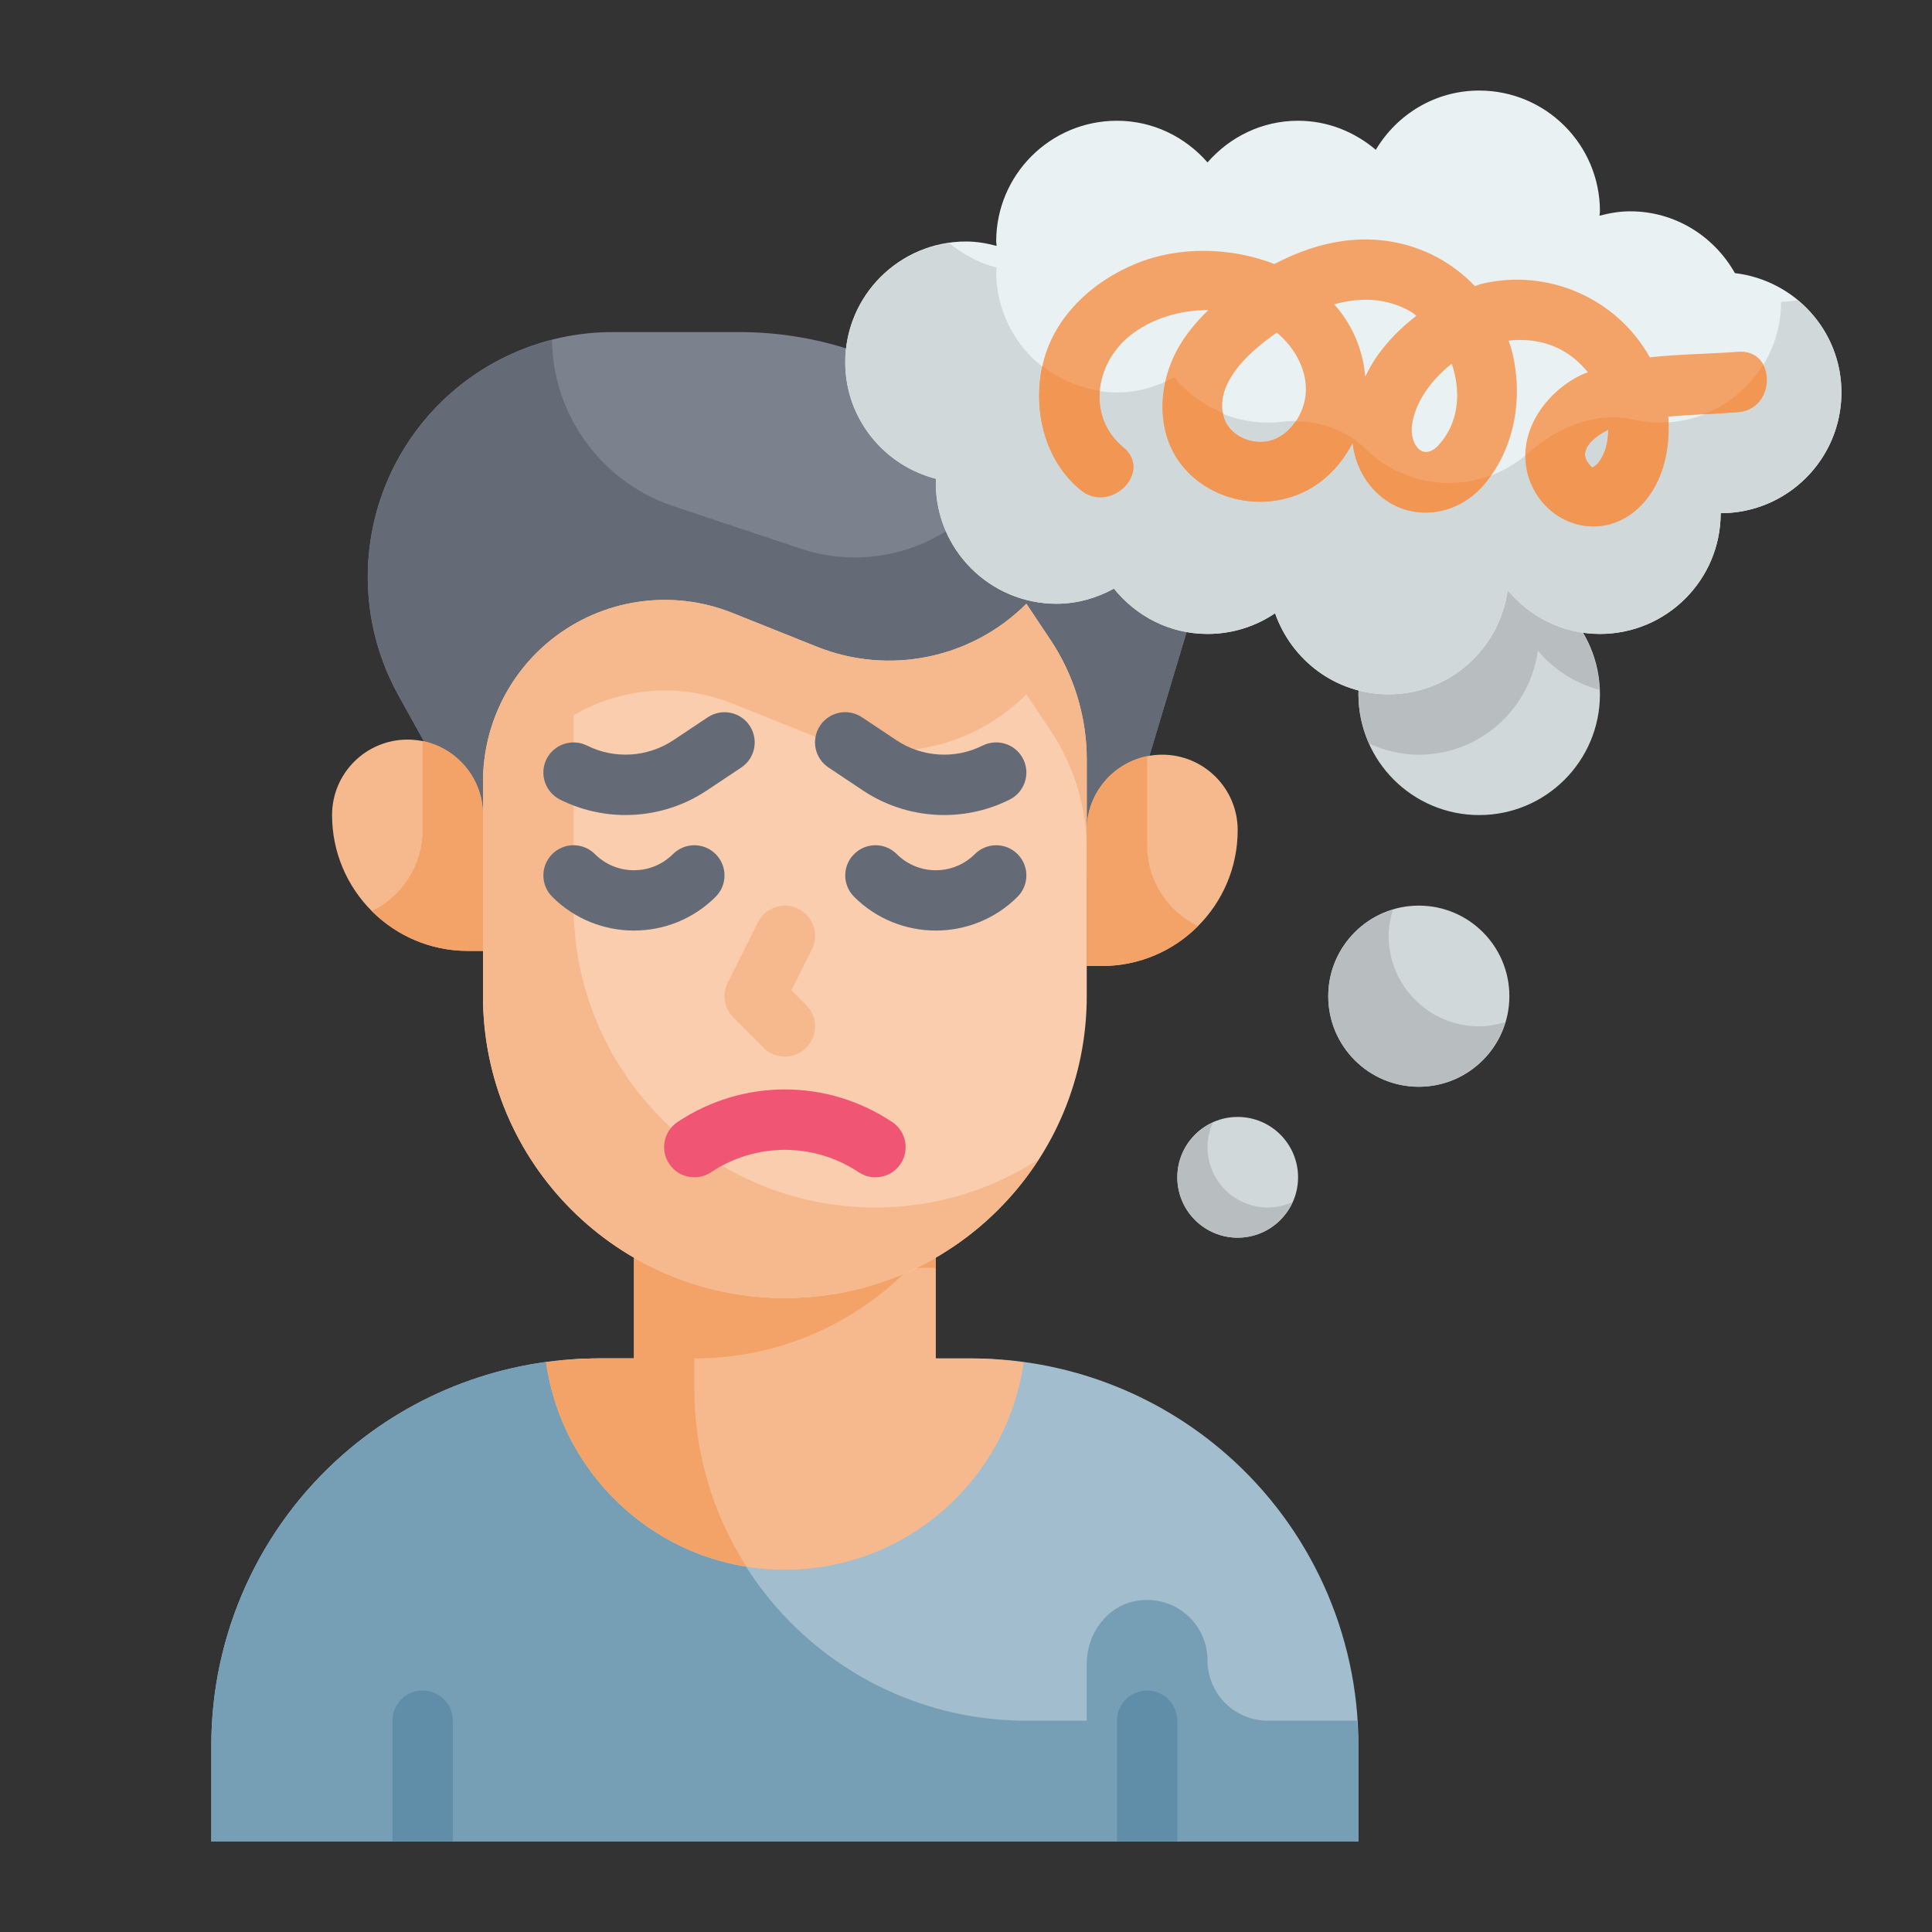 <svg id="Flat" height="512" viewBox="0 0 64 64" width="512" xmlns="http://www.w3.org/2000/svg"><rect x="0" y="0" width="64" height="64" fill="#333333" stroke="none"/><g id="Color_copy"><g><g><path d="m32.185 45h-12.37c-3.104 0-6.103 1.127-8.439 3.171-2.781 2.433-4.376 5.949-4.376 9.644v3.185h38v-3.185c0-3.695-1.595-7.211-4.376-9.644-2.336-2.044-5.335-3.171-8.439-3.171z" fill="#a2bdcd"/><path d="m42 57c-1.105 0-2-.895-2-2 0-1.215-1.083-2.176-2.336-1.973-.983.16-1.664 1.084-1.664 2.08v1.893h-2c-6.075 0-11-4.925-11-11v-1h-3.185c-3.104 0-6.103 1.127-8.439 3.171-2.781 2.433-4.376 5.949-4.376 9.644v3.185h38v-3.185c0-.274-.026-.544-.044-.815z" fill="#769fb6"/><path d="m14.846 26-1.643-2.957c-1.661-2.99-1.267-6.7.986-9.274 1.539-1.759 3.763-2.768 6.1-2.768h4.206c2.339 0 4.625.692 6.571 1.989l1.243.828c.66.44 1.505.493 2.215.138 1.389-.695 3.075-.324 4.046.889 1.168 1.46 1.545 3.402 1.008 5.193l-1.79 5.962-.788 3h-20z" fill="#7b828e"/><path d="m38.783 20c-1.123 0-2.18-.529-2.853-1.427-1.097-1.462-3.121-1.859-4.688-.918-1.423.854-3.148 1.043-4.722.518l-4.207-1.402c-1.481-.494-2.705-1.555-3.404-2.952l-.012-.024c-.403-.806-.597-1.671-.612-2.533-1.573.402-3.008 1.261-4.097 2.506-2.252 2.574-2.647 6.285-.986 9.274l1.644 2.958 2.154 3h20l.788-3 1.789-5.963c.004-.012.005-.025.009-.037z" fill="#656b76"/><path d="m32.185 45h-1.185v-9h-10v9h-1.185c-.581 0-1.156.052-1.726.13.55 3.882 3.877 6.87 7.911 6.87s7.361-2.988 7.911-6.87c-.57-.078-1.145-.13-1.726-.13z" fill="#f6b98d"/><path d="m23 46v-1c2.796 0 5.321-1.15 7.136-3h.864v-6h-10v9h-1.185c-.581 0-1.156.052-1.726.13.491 3.462 3.193 6.207 6.633 6.762-1.085-1.705-1.722-3.722-1.722-5.892z" fill="#f3a268"/><path d="m26 43c-5.523 0-10-4.477-10-10v-7.106c0-1.829.832-3.559 2.26-4.702 1.693-1.355 3.985-1.694 5.998-.889l2.803 1.121c2.39.956 5.119.396 6.939-1.424l.801 1.201c.782 1.173 1.199 2.551 1.199 3.961v7.838c0 5.523-4.477 10-10 10z" fill="#f9cdae"/><path d="m16 31.5h-.5c-2.485 0-4.5-2.015-4.5-4.5 0-1.381 1.119-2.5 2.5-2.5 1.381 0 2.5 1.119 2.5 2.5z" fill="#f6b98d"/><path d="m36 32h.5c2.485 0 4.5-2.015 4.5-4.5 0-1.381-1.119-2.5-2.5-2.5-1.381 0-2.5 1.119-2.5 2.5z" fill="#f6b98d"/><path d="m34.801 21.201-.801-1.201c-1.82 1.82-4.549 2.38-6.939 1.424l-2.803-1.121c-2.014-.805-4.305-.466-5.998.889-1.428 1.143-2.26 2.873-2.26 4.702v7.106c0 5.523 4.477 10 10 10 3.53 0 6.627-1.834 8.406-4.596-1.558 1.007-3.412 1.596-5.406 1.596-5.523 0-10-4.477-10-10v-6.309c1.587-.922 3.524-1.082 5.258-.388l2.803 1.121c2.39.956 5.119.396 6.939-1.424l.801 1.201c.782 1.173 1.199 2.551 1.199 3.961v-3c0-1.41-.417-2.788-1.199-3.961z" fill="#f6b98d"/><path d="m38 28v-2.95c-1.141.232-2 1.24-2 2.45v4.5h.5c1.242 0 2.367-.503 3.182-1.318-.993-.489-1.682-1.501-1.682-2.682z" fill="#f3a268"/><path d="m14 27.5v-2.95c1.141.232 2 1.24 2 2.45v4.5h-.5c-1.242 0-2.367-.503-3.182-1.318.993-.489 1.682-1.501 1.682-2.682z" fill="#f3a268"/><path d="m24.293 33.707 1 1c.195.195.451.293.707.293s.512-.098.707-.293c.391-.391.391-1.023 0-1.414l-.49-.49.678-1.355c.247-.494.047-1.095-.447-1.342-.494-.246-1.094-.047-1.342.447l-1 2c-.193.385-.118.849.187 1.154z" fill="#f6b98d"/><path d="m22.445 37.168c-.46.307-.584.927-.277 1.387.305.458.926.582 1.387.277 1.486-.99 3.404-.99 4.891 0 .17.113.363.168.553.168.323 0 .641-.156.833-.445.307-.46.183-1.08-.277-1.387-2.16-1.439-4.95-1.439-7.11 0z" fill="#f15574"/><g fill="#656b76"><path d="m18.552 26.487c.685.342 1.428.512 2.17.512.943 0 1.884-.274 2.693-.814l1.14-.76c.46-.307.584-.927.277-1.387-.306-.46-.926-.583-1.387-.277l-1.14.76c-.853.566-1.947.633-2.857.178-.498-.245-1.095-.047-1.343.446-.247.494-.046 1.094.447 1.342z"/><path d="m28.585 26.185c.81.54 1.75.814 2.693.814.742 0 1.485-.17 2.17-.512.493-.248.693-.849.446-1.343-.248-.493-.845-.691-1.343-.446-.912.458-2.008.389-2.857-.178l-1.14-.76c-.462-.306-1.082-.183-1.387.277-.307.46-.183 1.08.277 1.387z"/><path d="m32.293 28.293c-.713.713-1.873.713-2.586 0-.391-.391-1.023-.391-1.414 0s-.391 1.023 0 1.414c.746.746 1.727 1.119 2.707 1.119s1.961-.373 2.707-1.119c.391-.391.391-1.023 0-1.414s-1.023-.391-1.414 0z"/><path d="m23.707 28.293c-.391-.391-1.023-.391-1.414 0-.713.713-1.873.713-2.586 0-.391-.391-1.023-.391-1.414 0s-.391 1.023 0 1.414c.746.746 1.727 1.119 2.707 1.119s1.961-.373 2.707-1.119c.391-.391.391-1.023 0-1.414z"/></g><path d="m15 61v-4c0-.553-.447-1-1-1s-1 .447-1 1v4z" fill="#608ea9"/><path d="m39 61v-4c0-.553-.447-1-1-1s-1 .447-1 1v4z" fill="#608ea9"/></g><g><circle cx="49" cy="23" fill="#d0d8da" r="4"/><path d="m49 19c-2.209 0-4 1.791-4 4 0 .583.131 1.133.355 1.633.502.23 1.055.367 1.645.367 2.02 0 3.673-1.502 3.944-3.447.523.626 1.233 1.084 2.041 1.302-.078-2.141-1.826-3.855-3.985-3.855z" fill="#b8bebf"/><path d="m57.471 9.047c-.686-1.216-1.975-2.047-3.471-2.047-.353 0-.689.06-1.015.146.002-.05.015-.096.015-.146 0-2.209-1.791-4-4-4-1.462 0-2.727.792-3.425 1.963-.697-.592-1.589-.963-2.575-.963-1.202 0-2.267.541-3 1.38-.733-.839-1.798-1.38-3-1.38-2.209 0-4 1.791-4 4 0 .05.013.096.015.146-.326-.086-.662-.146-1.015-.146-2.209 0-4 1.791-4 4 0 1.867 1.284 3.422 3.014 3.863-.002.046-.014.09-.014.137 0 2.209 1.791 4 4 4 .692 0 1.333-.192 1.9-.501.733.909 1.842 1.501 3.1 1.501.83 0 1.6-.253 2.239-.685.546 1.559 2.015 2.685 3.761 2.685 2.02 0 3.673-1.502 3.944-3.447.734.877 1.823 1.447 3.056 1.447 2.209 0 4-1.791 4-4 2.209 0 4-1.791 4-4 0-2.048-1.545-3.717-3.529-3.953z" fill="#e9f1f2"/><g fill="#d0d8da"><circle cx="47" cy="33" r="3"/><circle cx="41" cy="39" r="2"/><path d="m59.549 9.945c-.181.025-.361.055-.549.055 0 2.209-1.791 4-4 4-.298 0-.588-.033-.866-.096-1.266-.286-2.534.242-3.506 1.102-.7.618-1.618.994-2.628.994-1.084 0-2.062-.434-2.778-1.137-.728-.715-1.719-1.017-2.732-.893-.161.02-.324.03-.49.03-1.258 0-2.367-.592-3.1-1.501-.567.309-1.208.501-1.9.501-2.209 0-4-1.791-4-4 0-.047.012-.091.014-.137-.585-.149-1.112-.434-1.563-.807-1.947.269-3.451 1.923-3.451 3.944 0 1.867 1.284 3.422 3.014 3.863-.002.046-.014.09-.014.137 0 2.209 1.791 4 4 4 .692 0 1.333-.192 1.9-.501.733.909 1.842 1.501 3.1 1.501.83 0 1.6-.253 2.239-.685.546 1.559 2.015 2.685 3.761 2.685 2.02 0 3.673-1.502 3.944-3.447.734.877 1.823 1.447 3.056 1.447 2.209 0 4-1.791 4-4 2.209 0 4-1.791 4-4 0-1.236-.569-2.327-1.451-3.055z"/></g><path d="m49 34c-1.657 0-3-1.343-3-3 0-.301.058-.586.14-.86-1.235.372-2.14 1.504-2.14 2.86 0 1.657 1.343 3 3 3 1.356 0 2.488-.905 2.86-2.14-.274.082-.559.14-.86.14z" fill="#b8bebf"/><path d="m42 40c-1.105 0-2-.895-2-2 0-.293.067-.569.18-.82-.695.313-1.18 1.008-1.18 1.82 0 1.105.895 2 2 2 .811 0 1.507-.485 1.82-1.18-.251.113-.527.18-.82.18z" fill="#b8bebf"/><path d="m57.573 11.653c-.921.072-1.936.075-2.921.185-1.073-1.93-3.351-2.969-5.58-2.434-.073.018-.141.053-.213.074-.413-.429-.897-.79-1.435-1.048-1.494-.716-3.113-.617-4.611.031-.199.086-.399.182-.6.284-1.441-.56-3.148-.593-4.558-.022-1.479.599-2.784 1.797-3.127 3.408-.314 1.471.076 3.117 1.267 4.099.986.812 2.409-.595 1.414-1.414-1.201-.99-.94-2.746.2-3.678.7-.572 1.667-.871 2.62-.867-.382.369-.721.772-.977 1.214-.747 1.291-.795 3.038.298 4.154.987 1.009 2.562 1.26 3.826.666.714-.335 1.271-.932 1.632-1.632.061.5.235.983.579 1.408 1.01 1.249 2.772 1.161 3.786-.039.993-1.174 1.282-2.831.936-4.309-.036-.153-.083-.302-.134-.449.788-.09 1.589.086 2.231.64.142.123.274.26.394.407-.078.033-.159.059-.234.096-1.259.616-2.216 2.065-1.693 3.478.551 1.492 2.327 2.051 3.549.972.85-.75 1.131-1.96 1.042-3.076.773-.069 1.559-.088 2.311-.147 1.272-.101 1.283-2.102-.002-2.001zm-15.652 2.977c-.592.075-1.255-.261-1.397-.865-.211-.897.491-1.708 1.117-2.244.202-.174.423-.341.652-.502.005.004.011.006.016.01.599.501 1.04 1.299.935 2.099-.088.679-.6 1.41-1.323 1.502zm3.675-2.801c-.14.203-.26.423-.37.648-.085-.954-.459-1.758-1.029-2.396.851-.236 1.736-.226 2.55.25.062.036.114.088.173.13-.506.389-.963.844-1.324 1.368zm2.078 2.896c-.542.608-.984-.018-.9-.643.107-.796.689-1.547 1.309-2.026.002-.002.005-.003.007-.005.312.904.251 1.925-.416 2.674zm5.154.712c-.106.062-.063.079-.167-.035-.426-.467.105-.908.615-1.167-.006.278-.042.558-.157.805-.064.138-.154.317-.291.397z" fill="#f3a268"/><g fill="#f29654"><path d="m55.26 13.974c-.087.005-.171.026-.26.026-.298 0-.588-.033-.866-.096-1.266-.286-2.534.242-3.506 1.102-.027.024-.06.042-.088.065-.003.275.028.555.131.834.551 1.492 2.327 2.051 3.549.972.806-.712 1.089-1.836 1.04-2.903zm-2.141 1.066c-.065.138-.155.317-.291.397-.106.062-.063.079-.167-.035-.426-.467.105-.908.615-1.167-.005.278-.041.558-.157.805z"/><path d="m56.441 13.722c.382-.021.761-.04 1.132-.069.864-.068 1.132-.998.826-1.566-.456.739-1.138 1.317-1.958 1.635z"/><path d="m37.208 14.815c-.604-.498-.837-1.189-.775-1.872-.715-.102-1.363-.391-1.904-.82-.001.003-.002.005-.002.008-.314 1.471.076 3.117 1.267 4.099.986.812 2.408-.595 1.414-1.415z"/><path d="m49.171 16.042c.079-.094.147-.196.217-.296-.431.162-.898.254-1.388.254-1.084 0-2.062-.434-2.778-1.137-.625-.613-1.446-.903-2.306-.901-.236.346-.579.614-.995.667-.592.075-1.255-.261-1.397-.865-.006-.027-.004-.052-.009-.079-.632-.26-1.191-.661-1.615-1.186-.095.052-.194.094-.293.139-.236 1.056-.049 2.192.741 3 .987 1.009 2.562 1.26 3.826.666.714-.335 1.271-.932 1.632-1.632.061.5.235.983.579 1.408 1.01 1.25 2.772 1.162 3.786-.038z"/></g></g></g></g></svg>